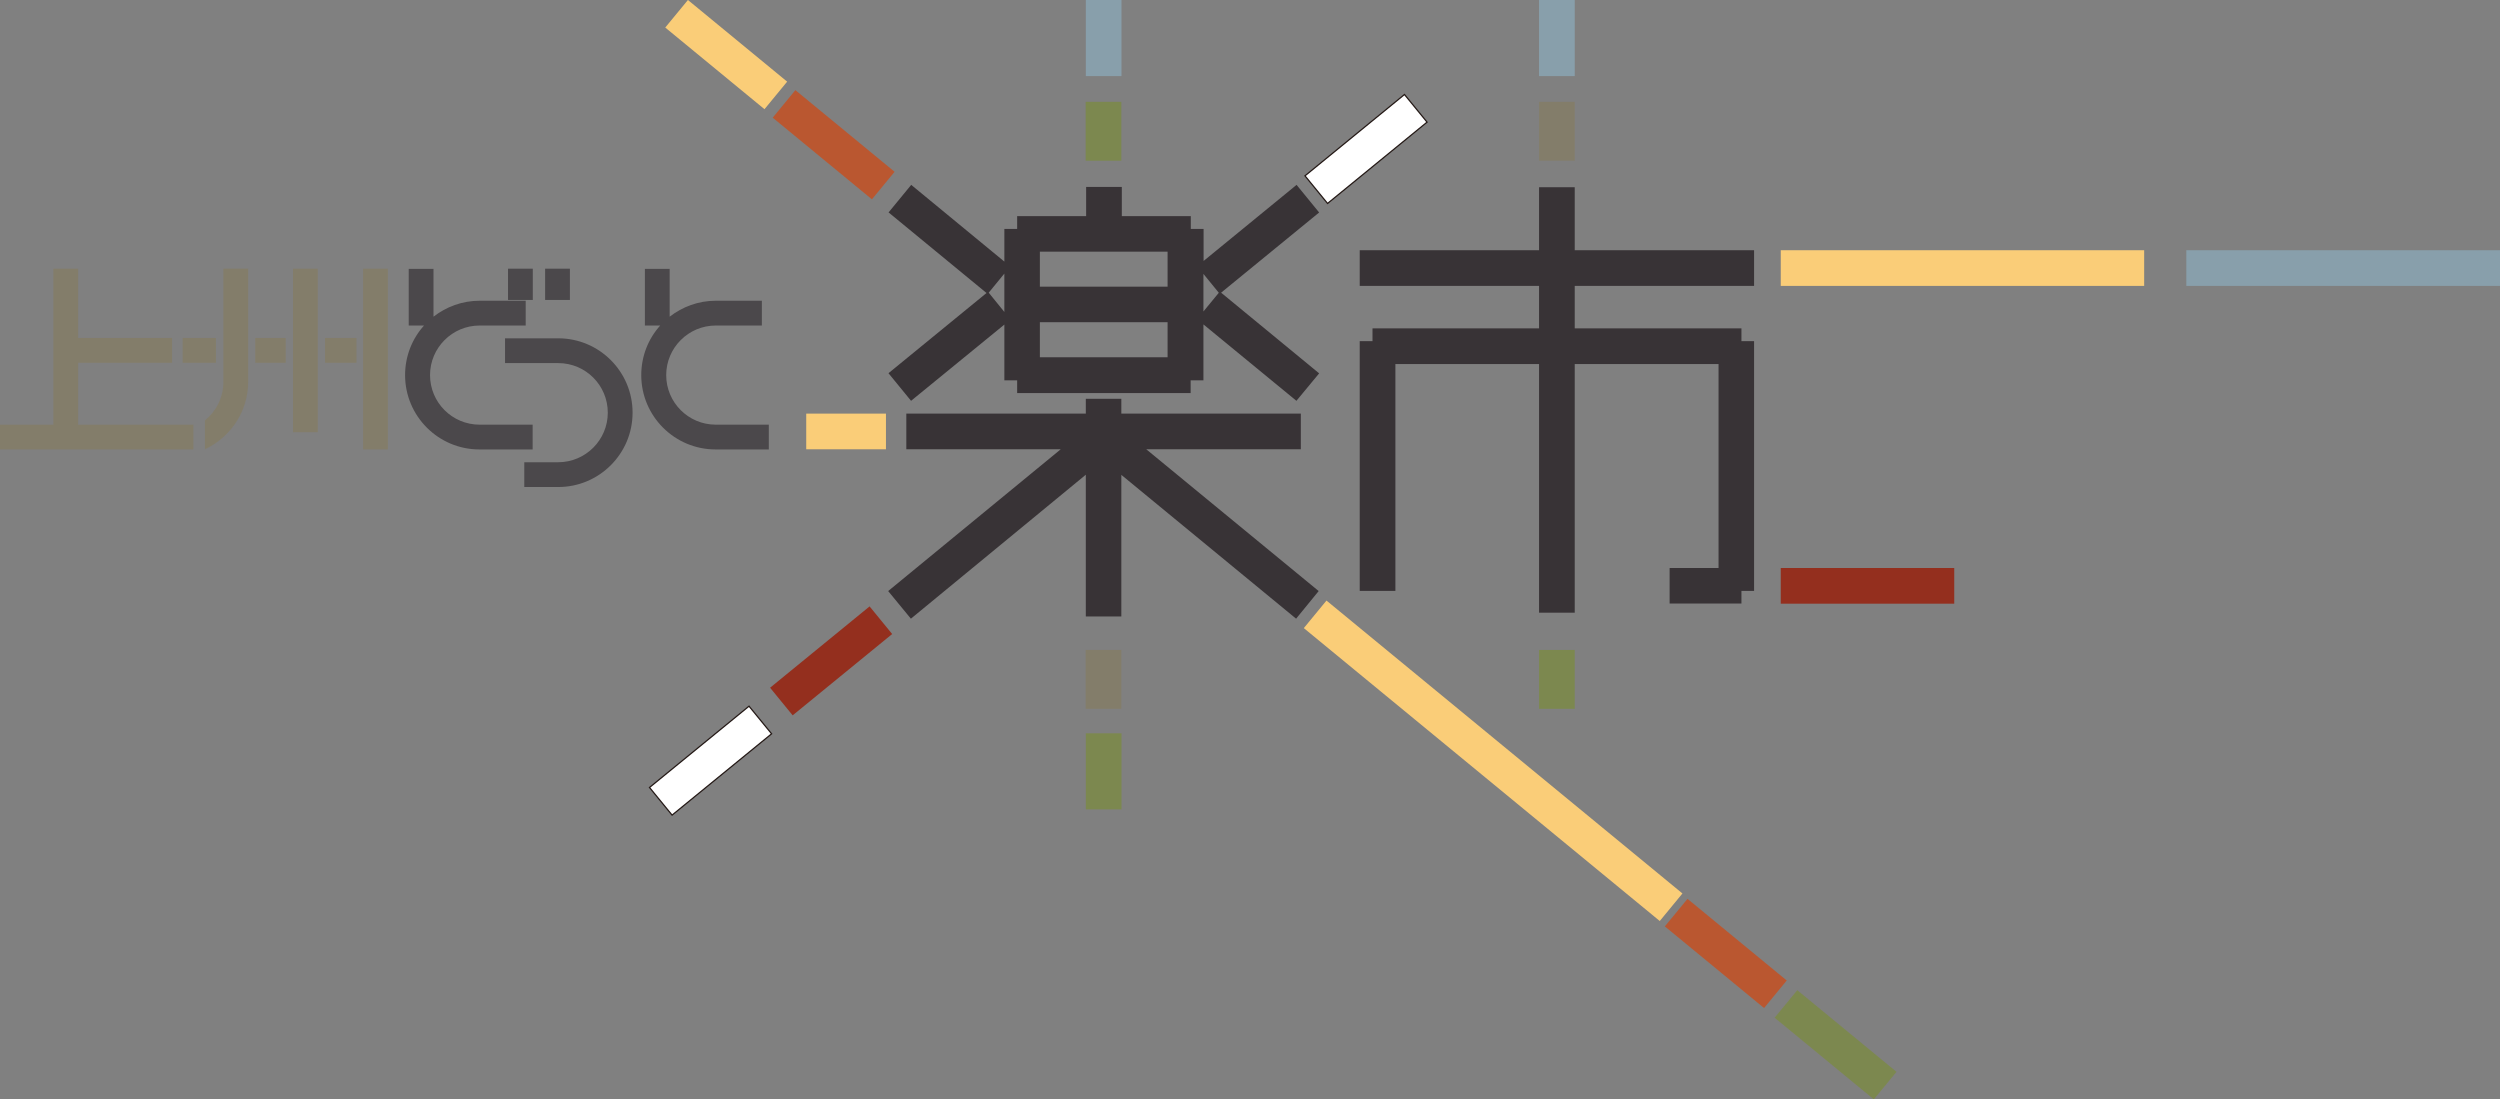 <?xml version="1.0" encoding="UTF-8"?><svg id="Layer_1" xmlns="http://www.w3.org/2000/svg" width="158.36" height="69.63" viewBox="0 0 158.36 69.63"><rect x="0" y="0" width="158.36" height="69.63" fill="#808080" stroke="none"/><polygon points="99.75 11.86 97.49 11.86 97.49 15.85 86.13 15.85 86.13 18.11 97.49 18.11 97.49 20.8 86.94 20.8 86.94 21.61 86.13 21.61 86.13 37.43 88.39 37.43 88.39 23.06 97.49 23.06 97.49 38.81 99.75 38.81 99.75 23.06 108.86 23.06 108.86 35.98 105.76 35.98 105.76 38.23 110.31 38.23 110.31 37.43 111.11 37.43 111.11 21.61 110.31 21.61 110.31 20.8 99.75 20.8 99.75 18.11 111.11 18.11 111.11 15.85 99.75 15.85 99.75 11.86" fill="#383336"/><rect x="51.68" y="5.1" width="2.26" height="8.14" transform="translate(12.17 44.12) rotate(-50.55)" fill="#ba5730"/><rect x="51.07" y="26.2" width="5.05" height="2.26" fill="#facd78"/><rect x="112.8" y="15.85" width="23.02" height="2.26" fill="#facd78"/><rect x="68.77" y="6.45" width="2.26" height="3.73" fill="#7c884f"/><rect x="97.49" y="6.45" width="2.26" height="3.73" fill="#837d6a"/><rect x="93.45" y="33.58" width="2.26" height="29.2" transform="translate(-2.72 90.61) rotate(-50.55)" fill="#facd78"/><rect x="97.49" y="41.17" width="2.26" height="3.73" fill="#7c884f"/><rect x="112.8" y="35.98" width="10.99" height="2.26" fill="#942f1e"/><rect x="68.77" y="41.17" width="2.26" height="3.73" fill="#837d6a"/><polygon points="72.61 28.46 82.4 28.46 82.4 26.2 71.03 26.2 71.03 25.26 68.78 25.26 68.78 26.2 57.41 26.2 57.41 28.46 67.19 28.46 56.26 37.44 57.7 39.19 68.78 30.07 68.78 39.05 71.03 39.05 71.03 30.08 82.1 39.19 83.53 37.44 72.61 28.46" fill="#383336"/><path d="M56.28,13.45l6.21,5.11-6.21,5.08,1.43,1.75,5.91-4.83v3.53h.81v.81h10.99v-.81h.81v-3.54l5.89,4.84,1.44-1.74-6.21-5.11,6.21-5.08-1.43-1.75-5.89,4.82v-2.03h-.81v-.81h-4.37v-1.85h-2.26v1.85h-4.37v.81h-.81v2.07l-5.9-4.86-1.43,1.74Zm9.59,4.71v-2.22h8.09v2.22h-8.09Zm0,4.47v-2.22h8.09v2.22h-8.09Zm11.33-4.08l-.97,1.18v-2.38l.97,1.19Zm-13.58,1.21l-.99-1.22,.99-1.21v2.42Z" fill="#383336"/><rect x="82.46" y="8.32" width="8.14" height="2.26" transform="translate(13.55 56.88) rotate(-39.26)" fill="#fff" stroke="#231815" stroke-miterlimit="10" stroke-width=".08"/><rect x="48.58" y="40.73" width="8.14" height="2.26" transform="translate(-14.61 42.77) rotate(-39.26)" fill="#942f1e"/><rect x="44.87" y="-.61" width="2.26" height="8.14" transform="translate(14.1 36.78) rotate(-50.55)" fill="#facd78"/><rect x="108.18" y="56.32" width="2.26" height="8.14" transform="translate(-6.77 106.43) rotate(-50.55)" fill="#ba5730"/><rect x="68.78" width="2.26" height="4.82" fill="#889fab"/><rect x="40.94" y="47.05" width="8.14" height="2.26" transform="translate(-20.33 39.35) rotate(-39.25)" fill="#fff" stroke="#231815" stroke-miterlimit="10" stroke-width=".08"/><rect x="68.78" y="46.45" width="2.26" height="4.82" fill="#7c884f"/><rect x="97.49" width="2.26" height="4.82" fill="#889fab"/><rect x="138.49" y="15.85" width="19.87" height="2.26" fill="#889fab"/><rect x="115.14" y="62.11" width="2.26" height="8.14" transform="translate(-8.71 113.91) rotate(-50.55)" fill="#7c884f"/><g><path d="M14.15,17.02v7.17h0c0,.99-.46,1.87-1.17,2.44v1.83c1.61-.75,2.74-2.38,2.74-4.27h0v-7.17h-1.57Z" fill="#837d6a"/><rect x="18.56" y="17.02" width="1.57" height="10.36" fill="#837d6a"/><rect x="23" y="17.02" width="1.57" height="11.45" fill="#837d6a"/><rect x="16.17" y="21.41" width="1.93" height="1.57" fill="#837d6a"/><rect x="20.59" y="21.41" width="1.99" height="1.57" fill="#837d6a"/><polygon points="4.95 26.9 4.95 22.98 10.9 22.98 10.9 21.41 4.95 21.41 4.95 17.02 3.38 17.02 3.38 26.9 0 26.9 0 28.47 12.25 28.47 12.25 26.9 4.95 26.9" fill="#837d6a"/><rect x="11.57" y="21.41" width="2.11" height="1.57" fill="#837d6a"/></g><g><rect x="32.18" y="17.02" width="1.57" height="1.98" fill="#4b484b"/><rect x="34.53" y="17.02" width="1.57" height="1.98" fill="#4b484b"/><path d="M35.36,23h0c1.74,0,3.14,1.41,3.14,3.14s-1.41,3.14-3.14,3.14h-2.15v1.57h2.15c2.6,0,4.71-2.11,4.71-4.71s-2.11-4.71-4.71-4.71h-3.37v1.57h3.37Z" fill="#4b484b"/><path d="M30.38,26.9c-1.74,0-3.14-1.41-3.14-3.14s1.41-3.14,3.14-3.14h2.92v-1.57h-2.92c-1.1,0-2.11,.38-2.92,1.01v-3.03h-1.57v3.59h.97c-.75,.83-1.2,1.94-1.2,3.14,0,2.6,2.11,4.71,4.71,4.71h3.37v-1.57h-3.37Z" fill="#4b484b"/><path d="M45.34,26.9c-1.74,0-3.14-1.41-3.14-3.14s1.41-3.14,3.14-3.14h2.92v-1.57h-2.92c-1.1,0-2.11,.38-2.92,1.01v-3.03h-1.57v3.59h.97c-.75,.83-1.2,1.94-1.2,3.14,0,2.6,2.11,4.71,4.71,4.71h3.37v-1.57h-3.37Z" fill="#4b484b"/></g></svg>